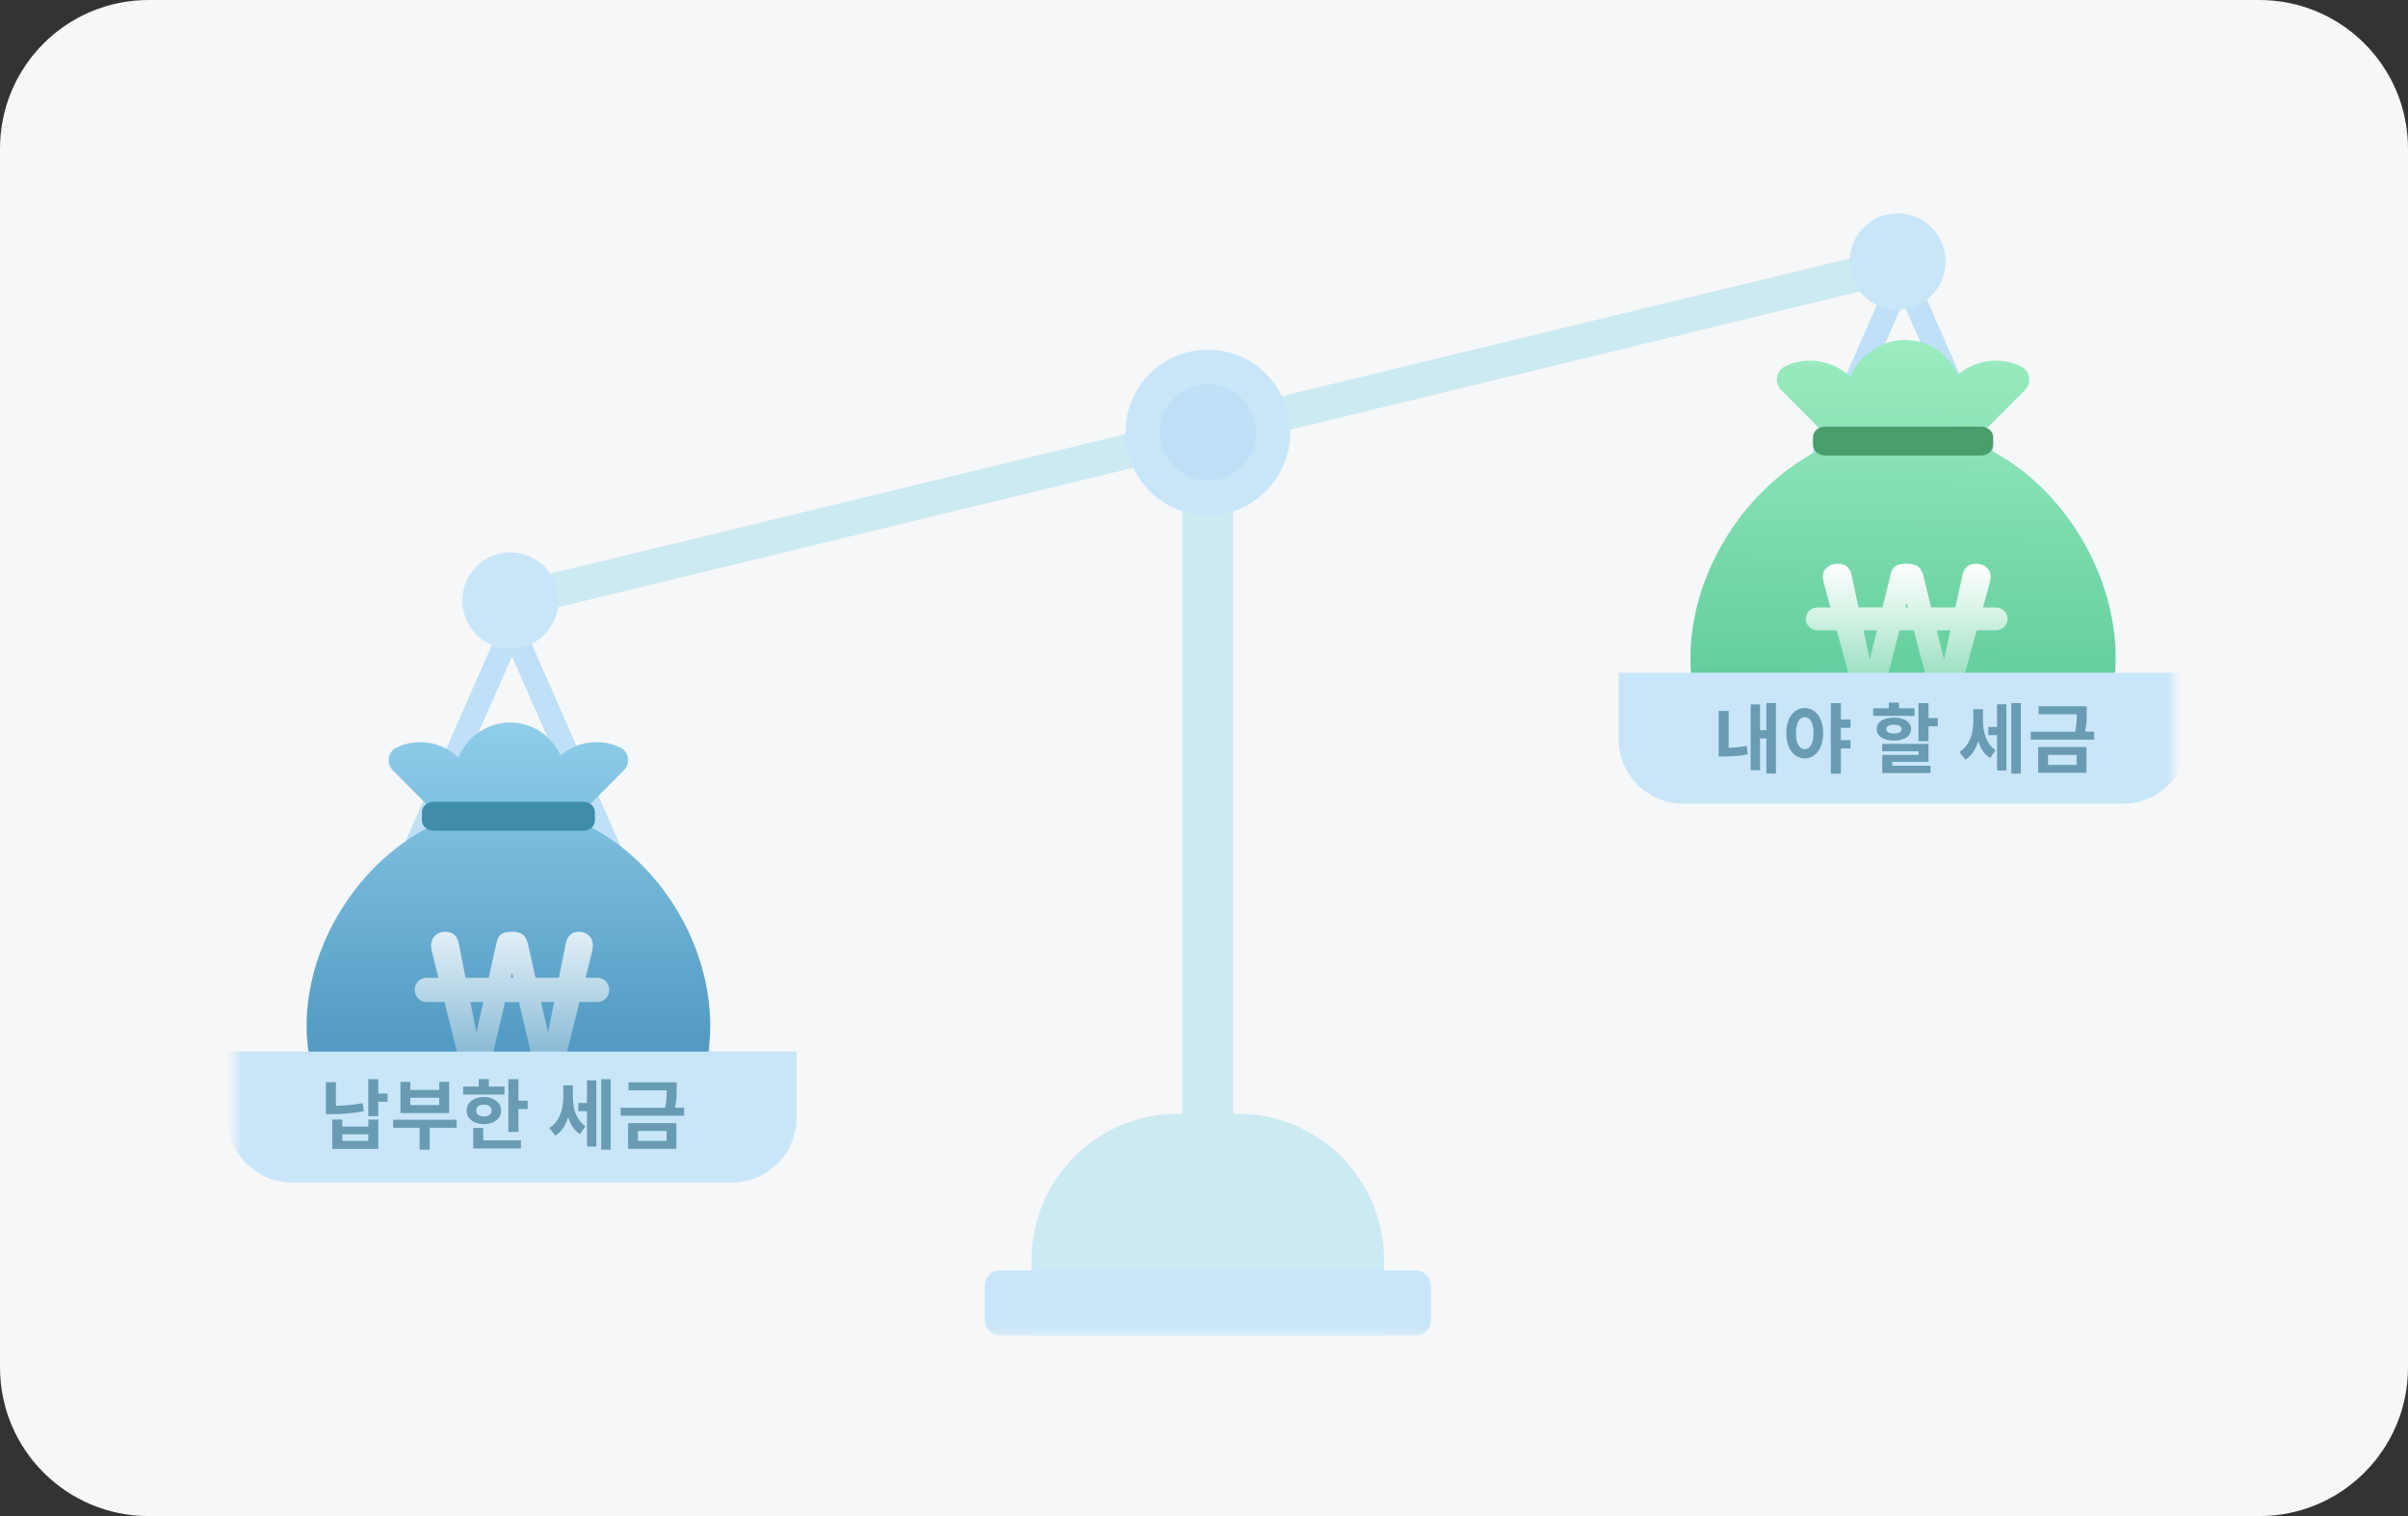 <svg width="324" height="204" viewBox="0 0 324 204" fill="none" xmlns="http://www.w3.org/2000/svg">
<rect x="0" y="0" width="324" height="204" fill="#333333" stroke="none"/>
<path d="M0 20C0 8.954 8.954 0 20 0H304C315.046 0 324 8.954 324 20V184C324 195.046 315.046 204 304 204H20C8.954 204 0 195.046 0 184V20Z" fill="#F6F7F8"/>
<mask id="mask0_1356_24677" style="mask-type:luminance" maskUnits="userSpaceOnUse" x="31" y="24" width="262" height="156">
<path d="M292.441 24.291H31.559V179.709H292.441V24.291Z" fill="white"/>
</mask>
<g mask="url(#mask0_1356_24677)">
<path d="M93.645 144.648L68.887 88.337L44.129 144.648L41.294 143.392L68.891 80.633L96.484 143.392L93.649 144.648H93.645Z" fill="#BFE0F6"/>
<path d="M280.825 97.047L256.062 40.737L231.3 97.047L228.465 95.792L256.058 33.032L283.656 95.792L280.821 97.047H280.825Z" fill="#BFE0F6"/>
<path d="M257.187 32.757L66.013 79.128L67.097 83.647L258.276 37.272L257.191 32.753L257.187 32.757Z" fill="#CCEAF2"/>
<path d="M165.933 67.621H159.104V155.686H165.933V67.621Z" fill="#CCEAF2"/>
<path d="M162.516 69.332C168.641 69.332 173.602 64.344 173.602 58.193C173.602 52.042 168.637 47.054 162.516 47.054C156.396 47.054 151.43 52.042 151.43 58.193C151.43 64.344 156.396 69.332 162.516 69.332Z" fill="#C9E6F9"/>
<path d="M162.516 64.686C166.086 64.686 168.978 61.781 168.978 58.193C168.978 54.606 166.086 51.701 162.516 51.701C158.946 51.701 156.054 54.606 156.054 58.193C156.054 61.781 158.946 64.686 162.516 64.686Z" fill="#BFE0F6"/>
<path d="M68.366 87.296C71.932 87.466 74.959 84.701 75.126 81.118C75.296 77.539 72.544 74.499 68.979 74.328C65.413 74.157 62.386 76.922 62.219 80.506C62.049 84.084 64.801 87.125 68.366 87.296Z" fill="#C9E6F9"/>
<path d="M255.017 41.682C258.582 41.852 261.606 39.087 261.776 35.504C261.947 31.926 259.195 28.885 255.634 28.714C252.068 28.544 249.041 31.309 248.87 34.892C248.699 38.471 251.451 41.511 255.017 41.682Z" fill="#C9E6F9"/>
<path d="M158.43 149.871H166.598C177.435 149.871 186.229 158.709 186.229 169.594V179.709H138.795V169.594C138.795 158.709 147.593 149.871 158.426 149.871H158.43Z" fill="#CCEAF2"/>
<path d="M190.464 170.932H134.573C133.431 170.932 132.504 171.864 132.504 173.011V177.631C132.504 178.781 133.431 179.713 134.573 179.713H190.464C191.606 179.713 192.533 178.781 192.533 177.631V173.011C192.533 171.864 191.606 170.932 190.464 170.932Z" fill="#C9E6F9"/>
<path d="M265.464 59.484L272.447 52.492C273.414 51.526 273.156 49.867 271.917 49.281C269.183 47.982 265.849 48.358 263.456 50.41C262.231 47.663 259.484 45.751 256.281 45.751C253.079 45.751 250.134 47.807 248.979 50.716C246.573 48.406 243.069 47.925 240.203 49.277C238.956 49.867 238.698 51.534 239.669 52.506L246.77 59.611C235.574 64.252 227.446 76.524 227.446 88.564C227.446 103.816 240.256 107.919 256.054 107.919C271.852 107.919 284.666 103.82 284.666 88.564C284.666 76.415 276.691 64.021 265.46 59.484H265.464Z" fill="url(#paint0_linear_1356_24677)"/>
<path d="M266.532 57.406H245.593C244.679 57.406 243.939 58.036 243.939 58.81V59.891C243.939 60.665 244.679 61.295 245.593 61.295H266.532C267.446 61.295 268.186 60.665 268.186 59.891V58.81C268.186 58.036 267.446 57.406 266.532 57.406Z" fill="#489F6C"/>
<path d="M77.331 110.295L83.959 103.636C84.877 102.713 84.632 101.134 83.46 100.578C80.861 99.344 77.698 99.699 75.427 101.654C74.264 99.038 71.656 97.214 68.62 97.214C65.584 97.214 62.779 99.178 61.69 101.947C59.406 99.747 56.077 99.287 53.36 100.578C52.174 101.138 51.929 102.726 52.857 103.654L59.599 110.426C48.972 114.845 41.254 126.548 41.254 138.019C41.254 152.557 53.413 156.464 68.41 156.464C83.407 156.464 95.566 152.557 95.566 138.019C95.566 126.439 87.997 114.631 77.335 110.304V110.295H77.331Z" fill="url(#paint1_linear_1356_24677)"/>
<path d="M78.486 107.893H58.334C57.472 107.893 56.773 108.51 56.773 109.276V110.4C56.773 111.161 57.472 111.783 58.334 111.783H78.486C79.347 111.783 80.047 111.166 80.047 110.4V109.276C80.047 108.514 79.347 107.893 78.486 107.893Z" fill="#3F8CAB"/>
<path d="M268.501 81.731H266.821L267.647 78.699C267.748 78.349 267.844 77.972 267.844 77.596C267.844 76.424 266.825 75.859 265.88 75.859C264.935 75.859 264.287 76.306 264.038 77.43L263.102 81.726H259.838L258.841 77.688C258.591 76.634 258.246 75.859 256.526 75.859C255.008 75.859 254.61 76.354 254.387 77.29L253.302 81.726H250.069L249.146 77.43C248.896 76.301 248.275 75.859 247.229 75.859C246.284 75.859 245.265 76.419 245.265 77.596C245.265 77.972 245.366 78.349 245.462 78.699L246.289 81.731H244.609C243.703 81.731 242.972 82.422 242.972 83.275C242.972 84.128 243.703 84.819 244.609 84.819H247.133L248.966 91.522C249.338 92.856 249.937 93.351 251.425 93.351C252.912 93.351 253.538 92.743 253.862 91.452L255.577 84.819H257.519L259.234 91.452C259.584 92.738 260.127 93.351 261.671 93.351C263.216 93.351 263.762 92.856 264.134 91.522L265.967 84.819H268.492C269.397 84.819 270.128 84.128 270.128 83.275C270.128 82.422 269.397 81.731 268.492 81.731H268.505H268.501ZM251.609 88.634H251.556L250.734 84.815H252.545L251.609 88.634ZM256.382 81.731L256.526 81.162H256.574L256.723 81.731H256.377H256.382ZM261.606 88.634H261.553L260.604 84.815H262.428L261.597 88.634H261.601H261.606Z" fill="url(#paint2_linear_1356_24677)"/>
<path d="M80.406 131.571H78.787L79.584 128.372C79.68 128.001 79.776 127.602 79.776 127.209C79.776 125.971 78.792 125.376 77.882 125.376C76.972 125.376 76.346 125.844 76.106 127.034L75.204 131.571H72.059L71.096 127.309C70.856 126.194 70.523 125.38 68.865 125.38C67.404 125.38 67.019 125.901 66.804 126.889L65.754 131.575H62.639L61.747 127.038C61.506 125.852 60.907 125.38 59.901 125.38C58.991 125.38 58.006 125.975 58.006 127.213C58.006 127.611 58.102 128.005 58.199 128.377L58.995 131.575H57.376C56.506 131.575 55.801 132.306 55.801 133.202C55.801 134.099 56.506 134.83 57.376 134.83H59.809L61.576 141.909C61.935 143.317 62.513 143.838 63.952 143.838C65.391 143.838 65.986 143.195 66.301 141.834L67.955 134.83H69.823L71.477 141.834C71.814 143.195 72.343 143.838 73.826 143.838C75.309 143.838 75.839 143.317 76.202 141.909L77.969 134.83H80.402C81.272 134.83 81.977 134.099 81.977 133.202C81.977 132.306 81.272 131.575 80.402 131.575L80.406 131.571ZM64.127 138.864H64.079L63.287 134.83H65.032L64.131 138.864H64.127ZM68.729 131.571L68.869 130.971H68.918L69.058 131.571H68.725H68.729ZM73.761 138.864H73.713L72.798 134.83H74.557L73.756 138.864H73.761Z" fill="url(#paint3_linear_1356_24677)"/>
<path d="M285.642 108.147H226.492C221.675 108.147 217.768 104.218 217.768 99.379V90.52H294.374V99.379C294.374 104.218 290.463 108.147 285.651 108.147H285.642Z" fill="#C9E6F9"/>
<path d="M233.759 100.543C234.161 100.508 234.594 100.451 235.045 100.368L235.159 101.514C234.537 101.628 233.956 101.707 233.417 101.738C232.879 101.773 232.372 101.79 231.899 101.79H231.243V95.665H232.595V100.618C232.962 100.604 233.352 100.583 233.759 100.543ZM237.666 104.083V99.358H236.817V103.641H235.557V94.777H236.817V98.255H237.666V94.602H238.956V104.083H237.666Z" fill="#699CB3"/>
<path d="M243.821 95.507C244.123 95.665 244.386 95.892 244.604 96.181C244.823 96.474 244.998 96.824 245.121 97.244C245.243 97.66 245.313 98.128 245.313 98.649C245.313 99.169 245.252 99.642 245.121 100.062C244.994 100.482 244.819 100.841 244.604 101.134C244.39 101.427 244.123 101.654 243.821 101.812C243.519 101.969 243.187 102.048 242.832 102.048C242.478 102.048 242.15 101.969 241.844 101.812C241.542 101.654 241.279 101.427 241.052 101.134C240.829 100.841 240.658 100.482 240.536 100.062C240.413 99.642 240.352 99.174 240.352 98.649C240.352 98.124 240.413 97.66 240.536 97.244C240.658 96.829 240.833 96.474 241.052 96.181C241.271 95.888 241.537 95.665 241.844 95.507C242.146 95.35 242.474 95.271 242.832 95.271C243.191 95.271 243.519 95.35 243.821 95.507ZM243.681 100.259C243.9 99.891 244.009 99.358 244.009 98.649C244.009 97.94 243.9 97.406 243.681 97.043C243.462 96.68 243.178 96.496 242.832 96.496C242.487 96.496 242.189 96.68 241.975 97.043C241.761 97.406 241.651 97.944 241.651 98.649C241.651 99.353 241.761 99.891 241.975 100.259C242.189 100.626 242.474 100.81 242.832 100.81C243.191 100.81 243.462 100.626 243.681 100.259ZM248.992 99.594V100.705H247.693V104.091H246.341V94.611H247.693V96.824H248.992V97.936H247.693V99.594H248.992Z" fill="#699CB3"/>
<path d="M252.042 95.311H254.142V94.541H255.507V95.311H257.607V96.33H252.042V95.311ZM256.981 98.749C256.872 98.942 256.719 99.104 256.513 99.239C256.312 99.371 256.067 99.476 255.778 99.546C255.489 99.616 255.17 99.655 254.824 99.655C254.479 99.655 254.159 99.62 253.875 99.546C253.591 99.471 253.35 99.371 253.14 99.239C252.934 99.104 252.777 98.942 252.667 98.749C252.558 98.557 252.501 98.347 252.501 98.111C252.501 97.874 252.558 97.656 252.667 97.463C252.777 97.271 252.934 97.109 253.14 96.973C253.346 96.838 253.591 96.737 253.875 96.667C254.159 96.597 254.474 96.558 254.824 96.558C255.174 96.558 255.489 96.593 255.778 96.667C256.067 96.741 256.307 96.842 256.513 96.973C256.714 97.104 256.867 97.271 256.981 97.463C257.095 97.656 257.147 97.874 257.147 98.111C257.147 98.347 257.091 98.557 256.981 98.749ZM259.751 104.021H253.262V101.58H258.149V101.086H253.254V100.097H259.484V102.508H254.606V103.033H259.751V104.021ZM254.085 98.552C254.269 98.649 254.518 98.697 254.833 98.697C255.148 98.697 255.397 98.649 255.581 98.552C255.765 98.456 255.857 98.308 255.857 98.111C255.857 97.914 255.765 97.765 255.581 97.664C255.397 97.564 255.148 97.516 254.833 97.516C254.518 97.516 254.269 97.564 254.085 97.664C253.901 97.765 253.809 97.914 253.809 98.111C253.809 98.308 253.901 98.456 254.085 98.552ZM259.484 97.73V99.729H258.132V94.606H259.484V96.623H260.735V97.734H259.484V97.73Z" fill="#699CB3"/>
<path d="M266.904 98.128C266.961 98.509 267.052 98.872 267.188 99.218C267.319 99.563 267.494 99.887 267.713 100.18C267.927 100.473 268.199 100.727 268.514 100.941L267.779 101.991C267.367 101.742 267.039 101.427 266.786 101.037C266.532 100.652 266.331 100.215 266.177 99.734C266.011 100.267 265.792 100.749 265.512 101.177C265.232 101.606 264.878 101.947 264.445 102.206L263.636 101.186C263.986 100.976 264.279 100.714 264.515 100.403C264.756 100.097 264.944 99.76 265.092 99.392C265.241 99.029 265.346 98.644 265.416 98.237C265.486 97.835 265.517 97.428 265.517 97.026V95.429H266.816V96.973C266.816 97.358 266.842 97.739 266.899 98.119L266.904 98.128ZM269.966 103.671H268.706V98.916H267.529V97.813H268.706V94.764H269.966V103.667V103.671ZM270.622 104.091V94.611H271.904V104.091H270.622Z" fill="#699CB3"/>
<path d="M273.234 99.532V98.452H279.219C279.316 97.979 279.377 97.551 279.403 97.174C279.429 96.798 279.442 96.444 279.442 96.111H274.289V95.031H280.777V95.792C280.777 96.177 280.768 96.579 280.751 96.995C280.733 97.415 280.672 97.896 280.558 98.448H281.779V99.528H273.23L273.234 99.532ZM280.737 103.982H274.241V100.521H280.737V103.982ZM279.412 101.58H275.566V102.919H279.412V101.58Z" fill="#699CB3"/>
<path d="M98.466 159.124H39.312C34.495 159.124 30.588 155.196 30.588 150.357V141.498H107.19V150.357C107.19 155.196 103.279 159.124 98.466 159.124Z" fill="#C9E6F9"/>
<path d="M46.727 149.836C46.023 149.893 45.327 149.919 44.649 149.919H43.849V145.619H45.201V148.799C45.778 148.786 46.364 148.751 46.959 148.694C47.55 148.642 48.167 148.55 48.81 148.428L48.963 149.517C48.176 149.674 47.432 149.779 46.727 149.836ZM50.901 154.592H44.711V150.637H46.054V151.586H49.558V150.637H50.901V154.592ZM46.054 153.511H49.558V152.636H46.054V153.511ZM50.901 150.186H49.549V145.212H50.901V147.146H52.152V148.257H50.901V150.182V150.186Z" fill="#699CB3"/>
<path d="M57.814 154.706H56.462V151.748H52.896V150.668H61.445V151.748H57.818V154.706H57.814ZM53.872 145.575H55.215V146.656H59.1V145.575H60.434V149.775H53.876V145.575H53.872ZM55.211 148.694H59.096V147.714H55.211V148.694Z" fill="#699CB3"/>
<path d="M62.324 146.209H64.416V145.203H65.776V146.209H67.885L67.876 147.273H62.32V146.209H62.324ZM67.246 150.182C67.132 150.401 66.971 150.598 66.765 150.755C66.559 150.917 66.319 151.044 66.03 151.131C65.746 151.219 65.439 151.263 65.102 151.263C64.766 151.263 64.446 151.219 64.166 151.131C63.882 151.039 63.641 150.917 63.431 150.755C63.226 150.593 63.068 150.401 62.954 150.182C62.841 149.959 62.788 149.709 62.788 149.434C62.788 149.158 62.845 148.922 62.954 148.694C63.068 148.476 63.226 148.279 63.431 148.121C63.637 147.959 63.877 147.832 64.166 147.745C64.451 147.653 64.761 147.609 65.102 147.609C65.444 147.609 65.746 147.657 66.03 147.745C66.314 147.832 66.555 147.959 66.765 148.121C66.971 148.283 67.132 148.476 67.246 148.694C67.36 148.918 67.421 149.163 67.421 149.434C67.421 149.705 67.36 149.954 67.246 150.182ZM70.09 154.531H63.667V151.783H65.019V153.45H70.09V154.531ZM64.359 150.029C64.547 150.169 64.792 150.234 65.102 150.234C65.413 150.234 65.658 150.164 65.846 150.029C66.034 149.889 66.131 149.692 66.131 149.429C66.131 149.167 66.034 148.974 65.846 148.839C65.658 148.707 65.413 148.638 65.102 148.638C64.792 148.638 64.547 148.703 64.359 148.839C64.171 148.974 64.074 149.171 64.074 149.429C64.074 149.688 64.171 149.889 64.359 150.029ZM69.753 149.228V152.308H68.401V145.216H69.753V148.108H71.004V149.228H69.753Z" fill="#699CB3"/>
<path d="M77.169 148.729C77.226 149.11 77.317 149.473 77.453 149.819C77.589 150.164 77.759 150.488 77.978 150.781C78.197 151.074 78.464 151.328 78.783 151.543L78.044 152.593C77.632 152.343 77.304 152.028 77.051 151.639C76.797 151.254 76.596 150.816 76.447 150.335C76.281 150.869 76.062 151.35 75.782 151.774C75.502 152.199 75.147 152.544 74.714 152.803L73.905 151.783C74.255 151.573 74.548 151.311 74.789 151C75.029 150.694 75.222 150.357 75.366 149.994C75.515 149.631 75.62 149.246 75.69 148.839C75.76 148.436 75.791 148.029 75.791 147.627V146.03H77.09V147.574C77.09 147.959 77.116 148.34 77.173 148.721L77.169 148.729ZM80.236 154.273H78.976V149.517H77.799V148.414H78.976V145.365H80.236V154.268V154.273ZM80.892 154.697V145.216H82.174V154.697H80.892Z" fill="#699CB3"/>
<path d="M83.508 150.138V149.057H89.493C89.589 148.585 89.651 148.156 89.677 147.78C89.703 147.404 89.716 147.049 89.716 146.717H84.562V145.636H91.051V146.397C91.051 146.782 91.042 147.185 91.024 147.601C91.007 148.021 90.946 148.502 90.832 149.053H92.052V150.134H83.504L83.508 150.138ZM91.007 154.583H84.51V151.122H91.007V154.583ZM89.686 152.181H85.84V153.52H89.686V152.181Z" fill="#699CB3"/>
</g>
<defs>
<linearGradient id="paint0_linear_1356_24677" x1="256.824" y1="45.759" x2="255.717" y2="107.928" gradientUnits="userSpaceOnUse">
<stop stop-color="#9CECC0"/>
<stop offset="0.73" stop-color="#63CE9F"/>
</linearGradient>
<linearGradient id="paint1_linear_1356_24677" x1="68.41" y1="97.209" x2="68.41" y2="156.464" gradientUnits="userSpaceOnUse">
<stop stop-color="#90CEEA"/>
<stop offset="1" stop-color="#3C88B5"/>
</linearGradient>
<linearGradient id="paint2_linear_1356_24677" x1="256.548" y1="75.864" x2="256.548" y2="93.351" gradientUnits="userSpaceOnUse">
<stop stop-color="white"/>
<stop offset="1" stop-color="white" stop-opacity="0.25"/>
</linearGradient>
<linearGradient id="paint3_linear_1356_24677" x1="68.891" y1="125.38" x2="68.891" y2="143.834" gradientUnits="userSpaceOnUse">
<stop stop-color="white" stop-opacity="0.8"/>
<stop offset="1" stop-color="white" stop-opacity="0.25"/>
</linearGradient>
</defs>
</svg>
